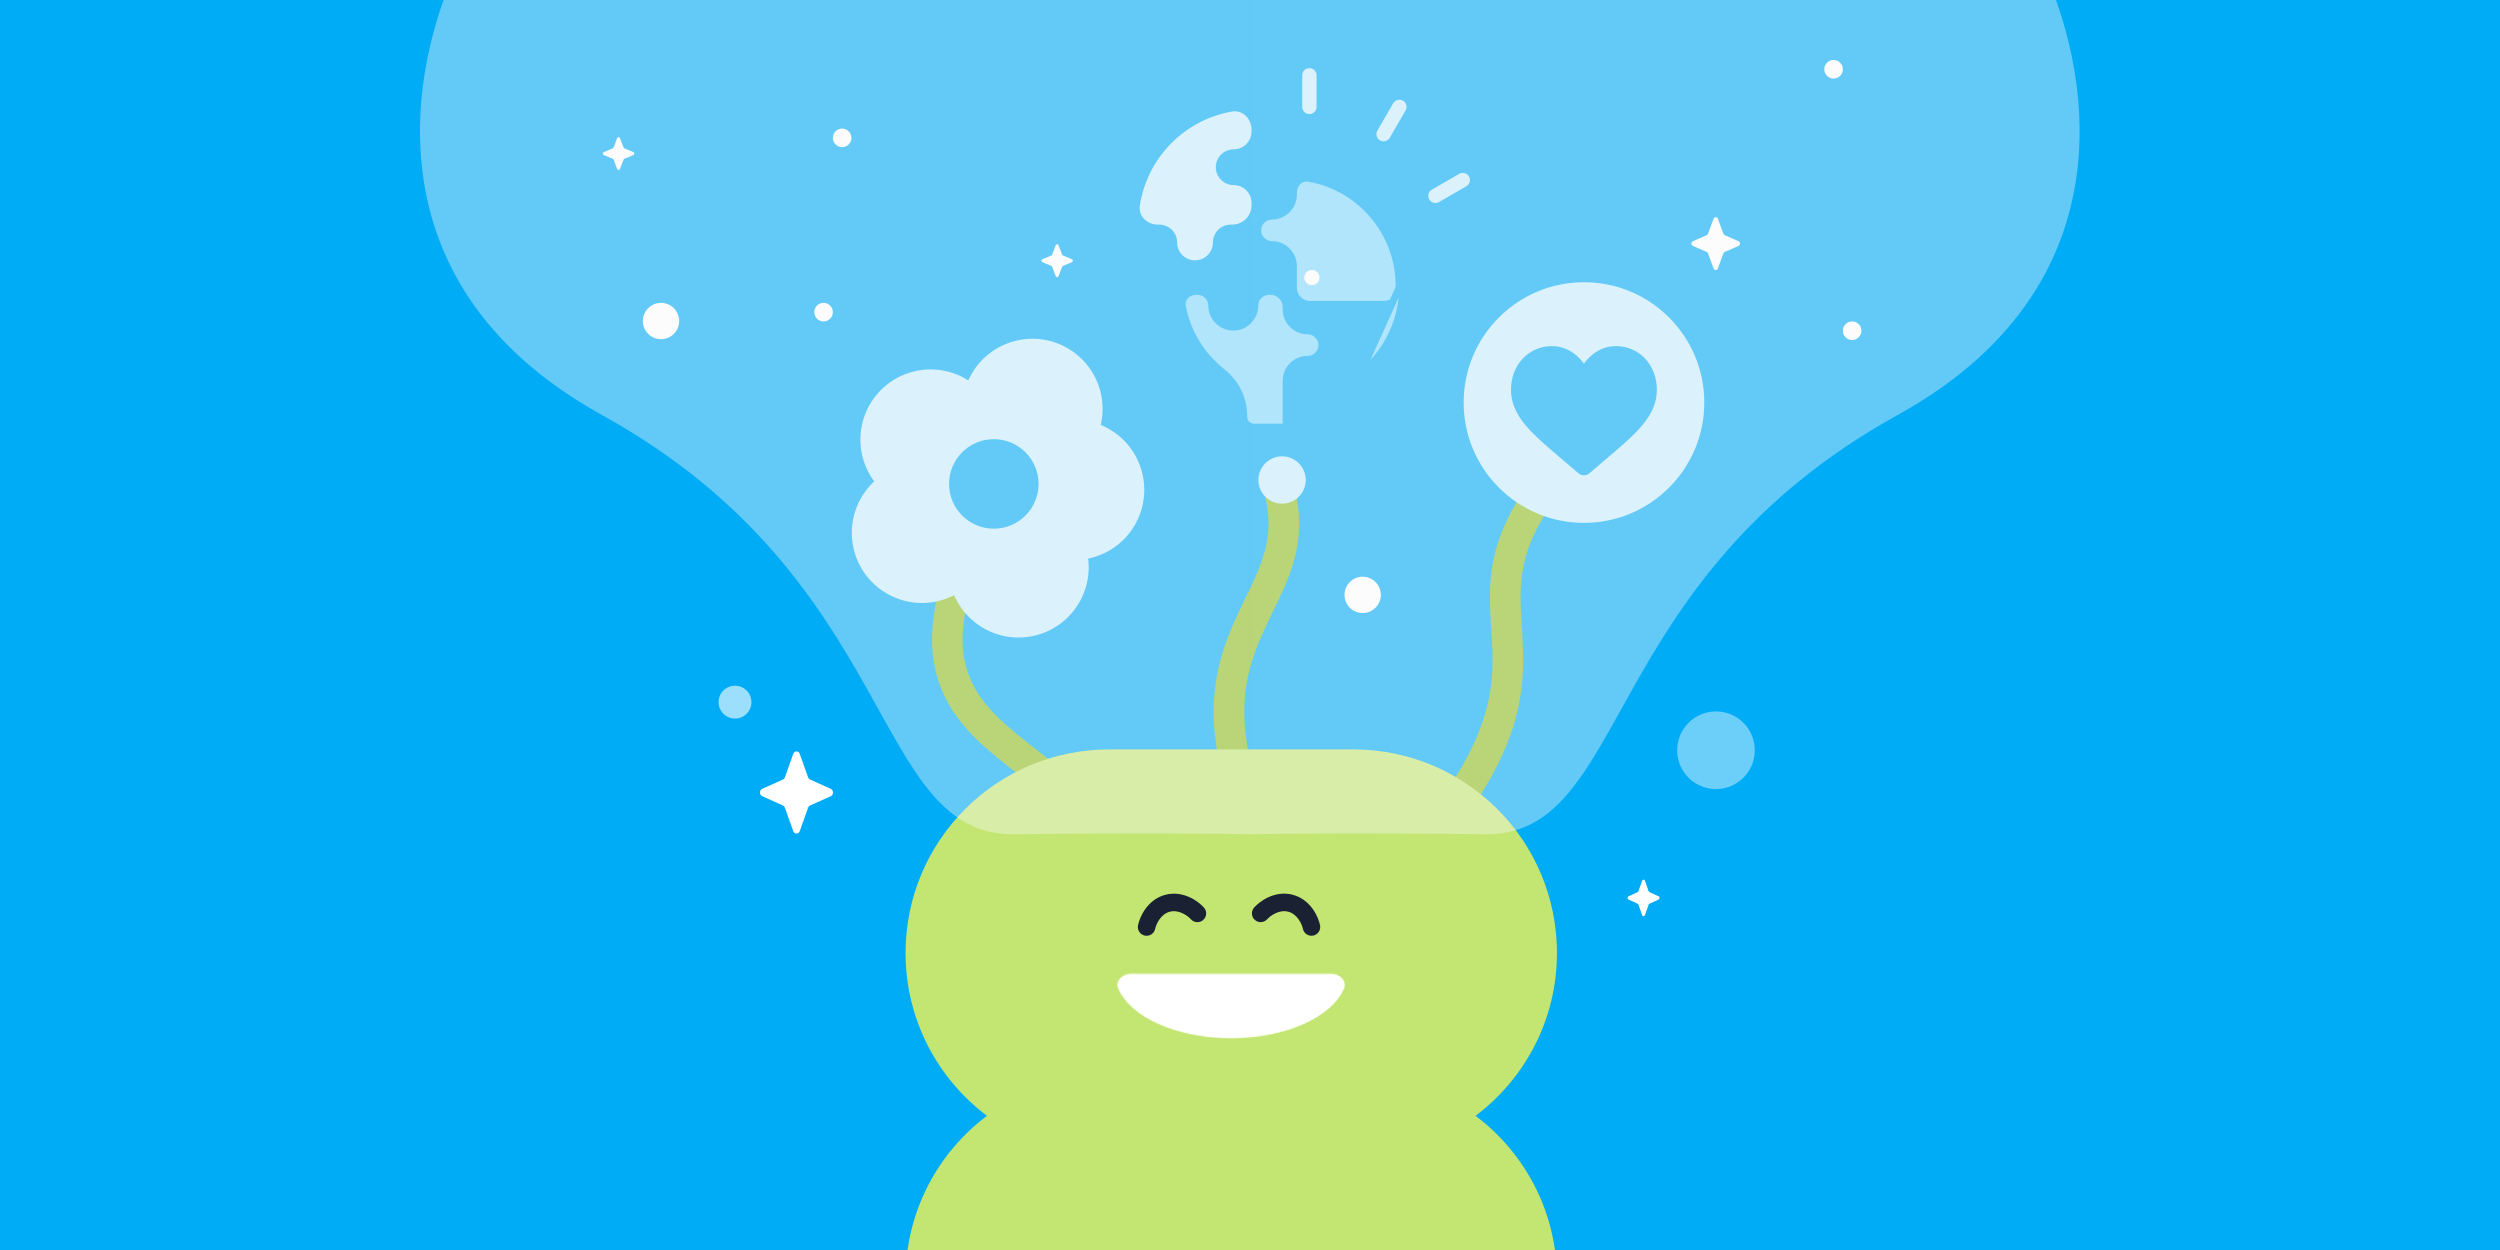<svg width="1750" height="875" viewBox="0 0 1750 875" fill="none" xmlns="http://www.w3.org/2000/svg">
<rect width="1750" height="875" fill="#E5E5E5"/>
<path d="M-15395 -806C-15395 -807.104 -15394.1 -808 -15393 -808H3477C3478.1 -808 3479 -807.105 3479 -806V18817C3479 18818.1 3478.11 18819 3477 18819H-15393C-15394.1 18819 -15395 18818.1 -15395 18817V-806Z" fill="#CAD2DB"/>
<path d="M-15393 -807H3477V-809H-15393V-807ZM3478 -806V18817H3480V-806H3478ZM3477 18818H-15393V18820H3477V18818ZM-15394 18817V-806H-15396V18817H-15394ZM-15393 18818C-15393.6 18818 -15394 18817.6 -15394 18817H-15396C-15396 18818.7 -15394.7 18820 -15393 18820V18818ZM3478 18817C3478 18817.6 3477.55 18818 3477 18818V18820C3478.66 18820 3480 18818.7 3480 18817H3478ZM3477 -807C3477.55 -807 3478 -806.552 3478 -806H3480C3480 -807.657 3478.66 -809 3477 -809V-807ZM-15393 -809C-15394.7 -809 -15396 -807.656 -15396 -806H-15394C-15394 -806.552 -15393.6 -807 -15393 -807V-809Z" fill="black" fill-opacity="0.1"/>
<g clip-path="url(#clip0_6282_1658)">
<rect width="1750" height="875" fill="#00ACF6"/>
<path d="M1093.68 310.173C1097.73 305.858 1104.51 305.639 1108.82 309.684C1113.14 313.729 1113.36 320.507 1109.31 324.822L1093.68 310.173ZM1109.31 324.822C1082.04 353.915 1071.19 375.543 1066.96 393.817C1062.6 412.584 1064.86 428.495 1065.88 449.158C1066.89 469.592 1066.34 492.455 1054.69 521.273C1043.15 549.792 1021.05 583.44 980.265 626.377L964.734 611.625C1004.45 569.811 1024.66 538.396 1034.83 513.243C1044.88 488.388 1045.42 468.969 1044.49 450.215C1043.57 431.691 1040.87 411.507 1046.09 388.977C1051.43 365.954 1064.71 341.081 1093.68 310.173L1109.31 324.822Z" fill="#8FBE21"/>
<path d="M883.788 341.22C882.008 335.579 885.139 329.564 890.78 327.784C896.42 326.005 902.436 329.135 904.215 334.776L883.788 341.22ZM904.215 334.776C912.382 360.666 909.943 381.175 903.44 399.872C900.278 408.965 896.169 417.591 892.144 425.869C888.047 434.295 884.033 442.369 880.549 451.078C873.721 468.145 869.054 487.382 871.821 512.97C874.614 538.808 885.066 571.813 909.715 616.096L890.999 626.514C865.469 580.647 853.723 544.85 850.525 515.273C847.3 485.447 852.847 462.657 860.662 443.122C864.499 433.531 868.914 424.66 872.881 416.503C876.919 408.198 880.509 400.6 883.209 392.837C888.431 377.821 890.368 362.079 883.788 341.22L904.215 334.776Z" fill="#8FBE21"/>
<path d="M687.094 366.068C589.009 561.681 828.376 500.1 759.227 672.734" stroke="#8FBE21" stroke-width="21.42"/>
<circle cx="751.879" cy="342.887" r="49.106" transform="rotate(-17.114 751.879 342.887)" fill="#C8EFFF"/>
<circle cx="651.406" cy="307.712" r="49.106" transform="rotate(-17.114 651.406 307.712)" fill="#C8EFFF"/>
<circle cx="722.703" cy="286.242" r="49.106" transform="rotate(-17.114 722.703 286.242)" fill="#C8EFFF"/>
<circle cx="645.383" cy="372.975" r="49.106" transform="rotate(-17.114 645.383 372.975)" fill="#C8EFFF"/>
<circle cx="712.963" cy="397.146" r="49.106" transform="rotate(-17.114 712.963 397.146)" fill="#C8EFFF"/>
<circle cx="695.669" cy="338.741" r="31.33" fill="#00ACF6"/>
<path fill-rule="evenodd" clip-rule="evenodd" d="M810.389 157.22C802.95 157.22 796.763 151.204 797.897 143.852C803.049 110.457 829.091 83.916 862.311 78.093C869.83 76.775 876.069 83.089 876.069 90.723V92.027C876.069 98.94 870.465 104.544 863.552 104.544C856.668 104.544 851.036 110.176 851.036 117.06C851.036 123.945 856.668 129.577 863.552 129.577C870.465 129.577 876.069 135.181 876.069 142.094V143.703C876.069 151.168 870.017 157.22 862.552 157.22H861.552C854.64 157.22 849.036 162.823 849.036 169.736C849.036 176.621 843.403 182.253 836.519 182.253C829.635 182.253 824.003 176.62 824.003 169.736C824.003 162.824 818.399 157.22 811.486 157.22L810.389 157.22Z" fill="#C8EFFF"/>
<path d="M905.327 134.896C905.327 128.494 910.464 123.717 916.165 124.709C954.009 131.297 981.301 165.484 979.372 203.924C979.109 209.157 974.44 213.155 968.733 213.155H917.071C910.585 213.155 905.327 207.897 905.327 201.412V186.267C905.327 177.979 898.608 171.26 890.319 171.26C884.811 171.26 880.294 166.743 880.294 161.234C880.294 155.725 884.811 151.208 890.319 151.208C898.608 151.208 905.327 144.489 905.327 136.201V134.896Z" fill="#80D9FF" stroke="#00ACF6" stroke-width="4.982"/>
<path d="M979.461 201.391H981.951C981.952 201.391 981.952 201.39 981.952 201.39C981.952 201.405 981.952 201.421 981.951 201.436L979.461 201.391ZM979.461 201.391C979.448 202.224 979.421 203.055 979.382 203.882H981.876C980.785 227.503 969.333 248.417 951.96 262.188L979.461 201.391Z" fill="#80D9FF" stroke="#00ACF6" stroke-width="4.982"/>
<path d="M900.351 299.045H877.764C873.787 299.045 870.563 295.822 870.563 291.845C870.563 279.139 865.246 268.14 855.289 260.247C841.133 249.026 831.041 232.914 827.562 214.471C826.519 208.943 831.126 203.892 837.367 203.892H838.262C843.799 203.892 848.288 208.381 848.288 213.918C848.288 222.178 855.036 228.926 863.296 228.926C871.556 228.926 878.304 222.178 878.304 213.918C878.304 208.381 882.793 203.892 888.33 203.892H889.327C895.415 203.892 900.351 208.828 900.351 214.916V216.527C900.351 224.815 907.07 231.535 915.359 231.535C920.867 231.535 925.385 236.052 925.385 241.56C925.385 247.069 920.867 251.586 915.359 251.586C907.07 251.586 900.351 258.306 900.351 266.594V299.045Z" fill="#80D9FF" stroke="#00ACF6" stroke-width="4.982"/>
<path fill-rule="evenodd" clip-rule="evenodd" d="M921.6 74.833C921.6 77.606 919.351 79.855 916.577 79.855C913.804 79.855 911.555 77.607 911.555 74.833V52.732C911.555 49.958 913.804 47.709 916.577 47.709C919.351 47.709 921.6 49.958 921.6 52.732V74.833Z" fill="#C8EFFF"/>
<path fill-rule="evenodd" clip-rule="evenodd" d="M972.855 96.416C971.48 98.81 968.422 99.636 966.028 98.26C963.633 96.884 962.807 93.827 964.183 91.432L975.234 72.292C976.61 69.898 979.667 69.072 982.062 70.448C984.456 71.824 985.282 74.882 983.906 77.276L972.855 96.416Z" fill="#C8EFFF"/>
<path fill-rule="evenodd" clip-rule="evenodd" d="M1007.3 141.413C1004.91 142.789 1001.85 141.963 1000.47 139.569C999.098 137.175 999.924 134.117 1002.32 132.741L1021.46 121.691C1023.85 120.315 1026.91 121.141 1028.29 123.535C1029.66 125.929 1028.84 128.987 1026.44 130.363L1007.3 141.413Z" fill="#C8EFFF"/>
<circle cx="897.448" cy="335.998" r="16.561" fill="#C8EFFF"/>
<circle cx="1108.78" cy="281.783" r="84.218" fill="#C8EFFF"/>
<path d="M1151.71 251.138C1146.42 245.433 1139.17 242.291 1131.28 242.291C1125.38 242.291 1119.99 244.145 1115.23 247.802C1112.83 249.648 1110.66 251.907 1108.75 254.543C1106.83 251.907 1104.66 249.648 1102.26 247.802C1097.51 244.145 1092.11 242.291 1086.21 242.291C1078.33 242.291 1071.07 245.433 1065.78 251.138C1060.56 256.777 1057.68 264.48 1057.68 272.829C1057.68 281.423 1060.9 289.29 1067.81 297.587C1073.99 305.008 1082.88 312.542 1093.17 321.266C1096.68 324.246 1100.66 327.623 1104.8 331.22C1105.89 332.172 1107.29 332.696 1108.75 332.696C1110.2 332.696 1111.6 332.172 1112.69 331.221C1116.83 327.623 1120.81 324.245 1124.33 321.264C1134.61 312.542 1143.5 305.008 1149.68 297.586C1156.59 289.29 1159.81 281.423 1159.81 272.829C1159.81 264.48 1156.93 256.777 1151.71 251.138Z" fill="#00ACF6"/>
<path fill-rule="evenodd" clip-rule="evenodd" d="M776.386 524.594C697.692 524.594 633.898 588.387 633.898 667.081C633.898 713.693 656.28 755.077 690.883 781.073C656.28 807.069 633.898 848.454 633.898 895.065C633.898 973.759 697.692 1037.55 776.385 1037.55H947.37C1026.06 1037.55 1089.86 973.759 1089.86 895.065C1089.86 848.453 1067.48 807.069 1032.87 781.073C1067.48 755.077 1089.86 713.693 1089.86 667.081C1089.86 588.387 1026.06 524.594 947.37 524.594H776.386Z" fill="#C3E673"/>
<path d="M1199.49 153.116L1195.61 163.647C1195.45 164.098 1195.12 164.455 1194.7 164.636L1185.03 168.851C1183.66 169.447 1183.66 171.553 1185.03 172.148L1194.7 176.364C1195.12 176.545 1195.45 176.901 1195.61 177.352L1199.49 187.884C1200.03 189.372 1201.97 189.372 1202.51 187.884L1206.39 177.352C1206.55 176.901 1206.88 176.545 1207.3 176.364L1216.97 172.148C1218.34 171.552 1218.34 169.446 1216.97 168.851L1207.3 164.636C1206.88 164.455 1206.55 164.098 1206.39 163.647L1202.51 153.116C1201.97 151.628 1200.03 151.628 1199.49 153.116Z" fill="white"/>
<path d="M739.02 171.694L736.513 178.24C736.406 178.52 736.193 178.743 735.926 178.855L729.664 181.475C728.779 181.845 728.779 183.155 729.664 183.525L735.926 186.145C736.194 186.257 736.406 186.479 736.513 186.76L739.02 193.306C739.374 194.231 740.626 194.231 740.98 193.306L743.487 186.76C743.594 186.479 743.806 186.257 744.074 186.145L750.336 183.525C751.221 183.154 751.221 181.845 750.336 181.475L744.074 178.855C743.806 178.742 743.594 178.52 743.487 178.24L740.98 171.694C740.626 170.769 739.374 170.769 739.02 171.694Z" fill="white"/>
<path d="M432.02 96.694L429.513 103.24C429.406 103.52 429.193 103.743 428.926 103.855L422.664 106.475C421.779 106.845 421.779 108.155 422.664 108.525L428.926 111.145C429.194 111.257 429.406 111.479 429.513 111.76L432.02 118.306C432.374 119.231 433.626 119.231 433.98 118.306L436.487 111.76C436.594 111.479 436.806 111.257 437.074 111.145L443.336 108.525C444.221 108.154 444.221 106.845 443.336 106.475L437.074 103.855C436.806 103.742 436.594 103.52 436.487 103.24L433.98 96.694C433.626 95.769 432.374 95.769 432.02 96.694Z" fill="white"/>
<path d="M941.16 416.415C941.16 423.436 946.852 429.128 953.873 429.128C960.894 429.128 966.585 423.436 966.585 416.416C966.585 409.395 960.894 403.703 953.873 403.703C946.851 403.703 941.16 409.394 941.16 416.415Z" fill="white"/>
<path d="M555.273 527.734L549.45 544.105C549.201 544.806 548.708 545.361 548.085 545.642L533.541 552.195C531.486 553.121 531.486 556.395 533.541 557.32L548.085 563.873C548.708 564.153 549.202 564.709 549.45 565.41L555.273 581.78C556.095 584.093 559.004 584.093 559.826 581.78L565.648 565.41C565.898 564.709 566.391 564.153 567.014 563.873L581.558 557.32C583.613 556.394 583.613 553.121 581.558 552.195L567.014 545.642C566.391 545.361 565.898 544.806 565.648 544.105L559.826 527.734C559.004 525.422 556.095 525.422 555.273 527.734Z" fill="white"/>
<path d="M450 224.712C450 231.733 455.692 237.425 462.713 237.425C469.734 237.425 475.425 231.733 475.425 224.713C475.425 217.692 469.734 212 462.713 212C455.691 212 450 217.691 450 224.712Z" fill="white"/>
<path d="M583 96.5C583 100.09 585.91 103 589.5 103C593.09 103 596 100.09 596 96.5C596 92.91 593.09 90 589.5 90C585.91 90 583 92.91 583 96.5Z" fill="white"/>
<path d="M570 218.5C570 222.09 572.91 225 576.5 225C580.09 225 583 222.09 583 218.5C583 214.91 580.09 212 576.5 212C572.91 212 570 214.91 570 218.5Z" fill="white"/>
<path d="M1290 231.5C1290 235.09 1292.91 238 1296.5 238C1300.09 238 1303 235.09 1303 231.5C1303 227.91 1300.09 225 1296.5 225C1292.91 225 1290 227.91 1290 231.5Z" fill="white"/>
<path d="M1277 48.5C1277 52.09 1279.91 55 1283.5 55C1287.09 55 1290 52.09 1290 48.5C1290 44.91 1287.09 42 1283.5 42C1279.91 42 1277 44.91 1277 48.5Z" fill="white"/>
<path d="M913 194.316C913 197.252 915.38 199.632 918.316 199.632C921.252 199.632 923.632 197.252 923.632 194.316C923.632 191.38 921.252 189 918.316 189C915.38 189 913 191.38 913 194.316Z" fill="white"/>
<path d="M1149.48 616.528L1146.93 623.806C1146.82 624.118 1146.61 624.365 1146.33 624.49L1139.97 627.403C1139.07 627.815 1139.07 629.27 1139.97 629.682L1146.33 632.595C1146.61 632.72 1146.82 632.967 1146.93 633.279L1149.48 640.557C1149.84 641.585 1151.12 641.585 1151.48 640.557L1154.02 633.279C1154.13 632.967 1154.35 632.72 1154.62 632.595L1160.99 629.682C1161.89 629.27 1161.89 627.815 1160.99 627.403L1154.62 624.49C1154.35 624.365 1154.13 624.118 1154.02 623.806L1151.48 616.528C1151.12 615.5 1149.84 615.5 1149.48 616.528Z" fill="white"/>
<circle cx="1201.18" cy="525.179" r="27.179" fill="#F8FDFF" fill-opacity="0.43"/>
<circle cx="514.5" cy="491.5" r="11.5" fill="#DEF5FF" fill-opacity="0.7"/>
<path fill-rule="evenodd" clip-rule="evenodd" d="M842.254 643.98C839.718 646.228 835.84 645.995 833.592 643.46C832.603 642.344 830.422 640.478 827.594 639.199C824.825 637.946 821.826 637.419 818.815 638.226C815.803 639.033 813.469 640.989 811.698 643.458C809.888 645.98 808.933 648.687 808.634 650.147C807.954 653.467 804.712 655.608 801.392 654.928C798.072 654.249 795.932 651.007 796.611 647.687C797.229 644.667 798.835 640.335 801.727 636.304C804.658 632.219 809.167 628.107 815.638 626.373C822.11 624.639 828.071 625.946 832.652 628.018C837.172 630.063 840.729 633.012 842.774 635.318C845.022 637.853 844.789 641.731 842.254 643.98Z" fill="#1A2133"/>
<path fill-rule="evenodd" clip-rule="evenodd" d="M919.258 654.908C915.938 655.587 912.696 653.447 912.016 650.127C911.717 648.666 910.762 645.96 908.952 643.437C907.181 640.969 904.847 639.013 901.835 638.206C898.824 637.399 895.825 637.926 893.056 639.178C890.228 640.458 888.047 642.324 887.058 643.439C884.81 645.975 880.932 646.207 878.396 643.959C875.861 641.711 875.628 637.833 877.876 635.297C879.921 632.991 883.478 630.042 887.998 627.997C892.579 625.925 898.54 624.618 905.012 626.352C911.483 628.086 915.992 632.199 918.923 636.284C921.815 640.315 923.421 644.647 924.039 647.667C924.718 650.986 922.578 654.229 919.258 654.908Z" fill="#1A2133"/>
<mask id="mask0_6282_1658" style="mask-type:alpha" maskUnits="userSpaceOnUse" x="782" y="681" width="160" height="46">
<path fill-rule="evenodd" clip-rule="evenodd" d="M791.924 681.391C785.505 681.391 780.145 686.602 782.655 692.311C791.402 712.21 823.514 726.971 861.789 726.971C900.064 726.971 932.176 712.21 940.923 692.311C943.432 686.602 938.073 681.391 931.653 681.391H791.924Z" fill="white"/>
</mask>
<g mask="url(#mask0_6282_1658)">
<path fill-rule="evenodd" clip-rule="evenodd" d="M791.924 681.391C785.505 681.391 780.145 686.602 782.655 692.311C791.402 712.21 823.514 726.971 861.789 726.971C900.064 726.971 932.176 712.21 940.923 692.311C943.432 686.602 938.073 681.391 931.653 681.391H791.924Z" fill="white"/>
</g>
<path opacity="0.4" d="M421.352 290.495C247.379 194.392 290.729 30.332 326.343 -36L874.86 -12V583.991C854.122 583.491 792.226 582.791 710.54 583.991C608.432 585.491 631.351 406.5 421.352 290.495Z" fill="#F9F9F9"/>
<path opacity="0.4" d="M1328.36 290.495C1502.33 194.392 1458.98 30.332 1423.37 -36L874.851 -12V583.991C895.589 583.491 957.485 582.791 1039.17 583.991C1141.28 585.491 1118.36 406.5 1328.36 290.495Z" fill="#F9F9F9"/>
</g>
<defs>
<clipPath id="clip0_6282_1658">
<rect width="1750" height="875" fill="white"/>
</clipPath>
</defs>
</svg>
